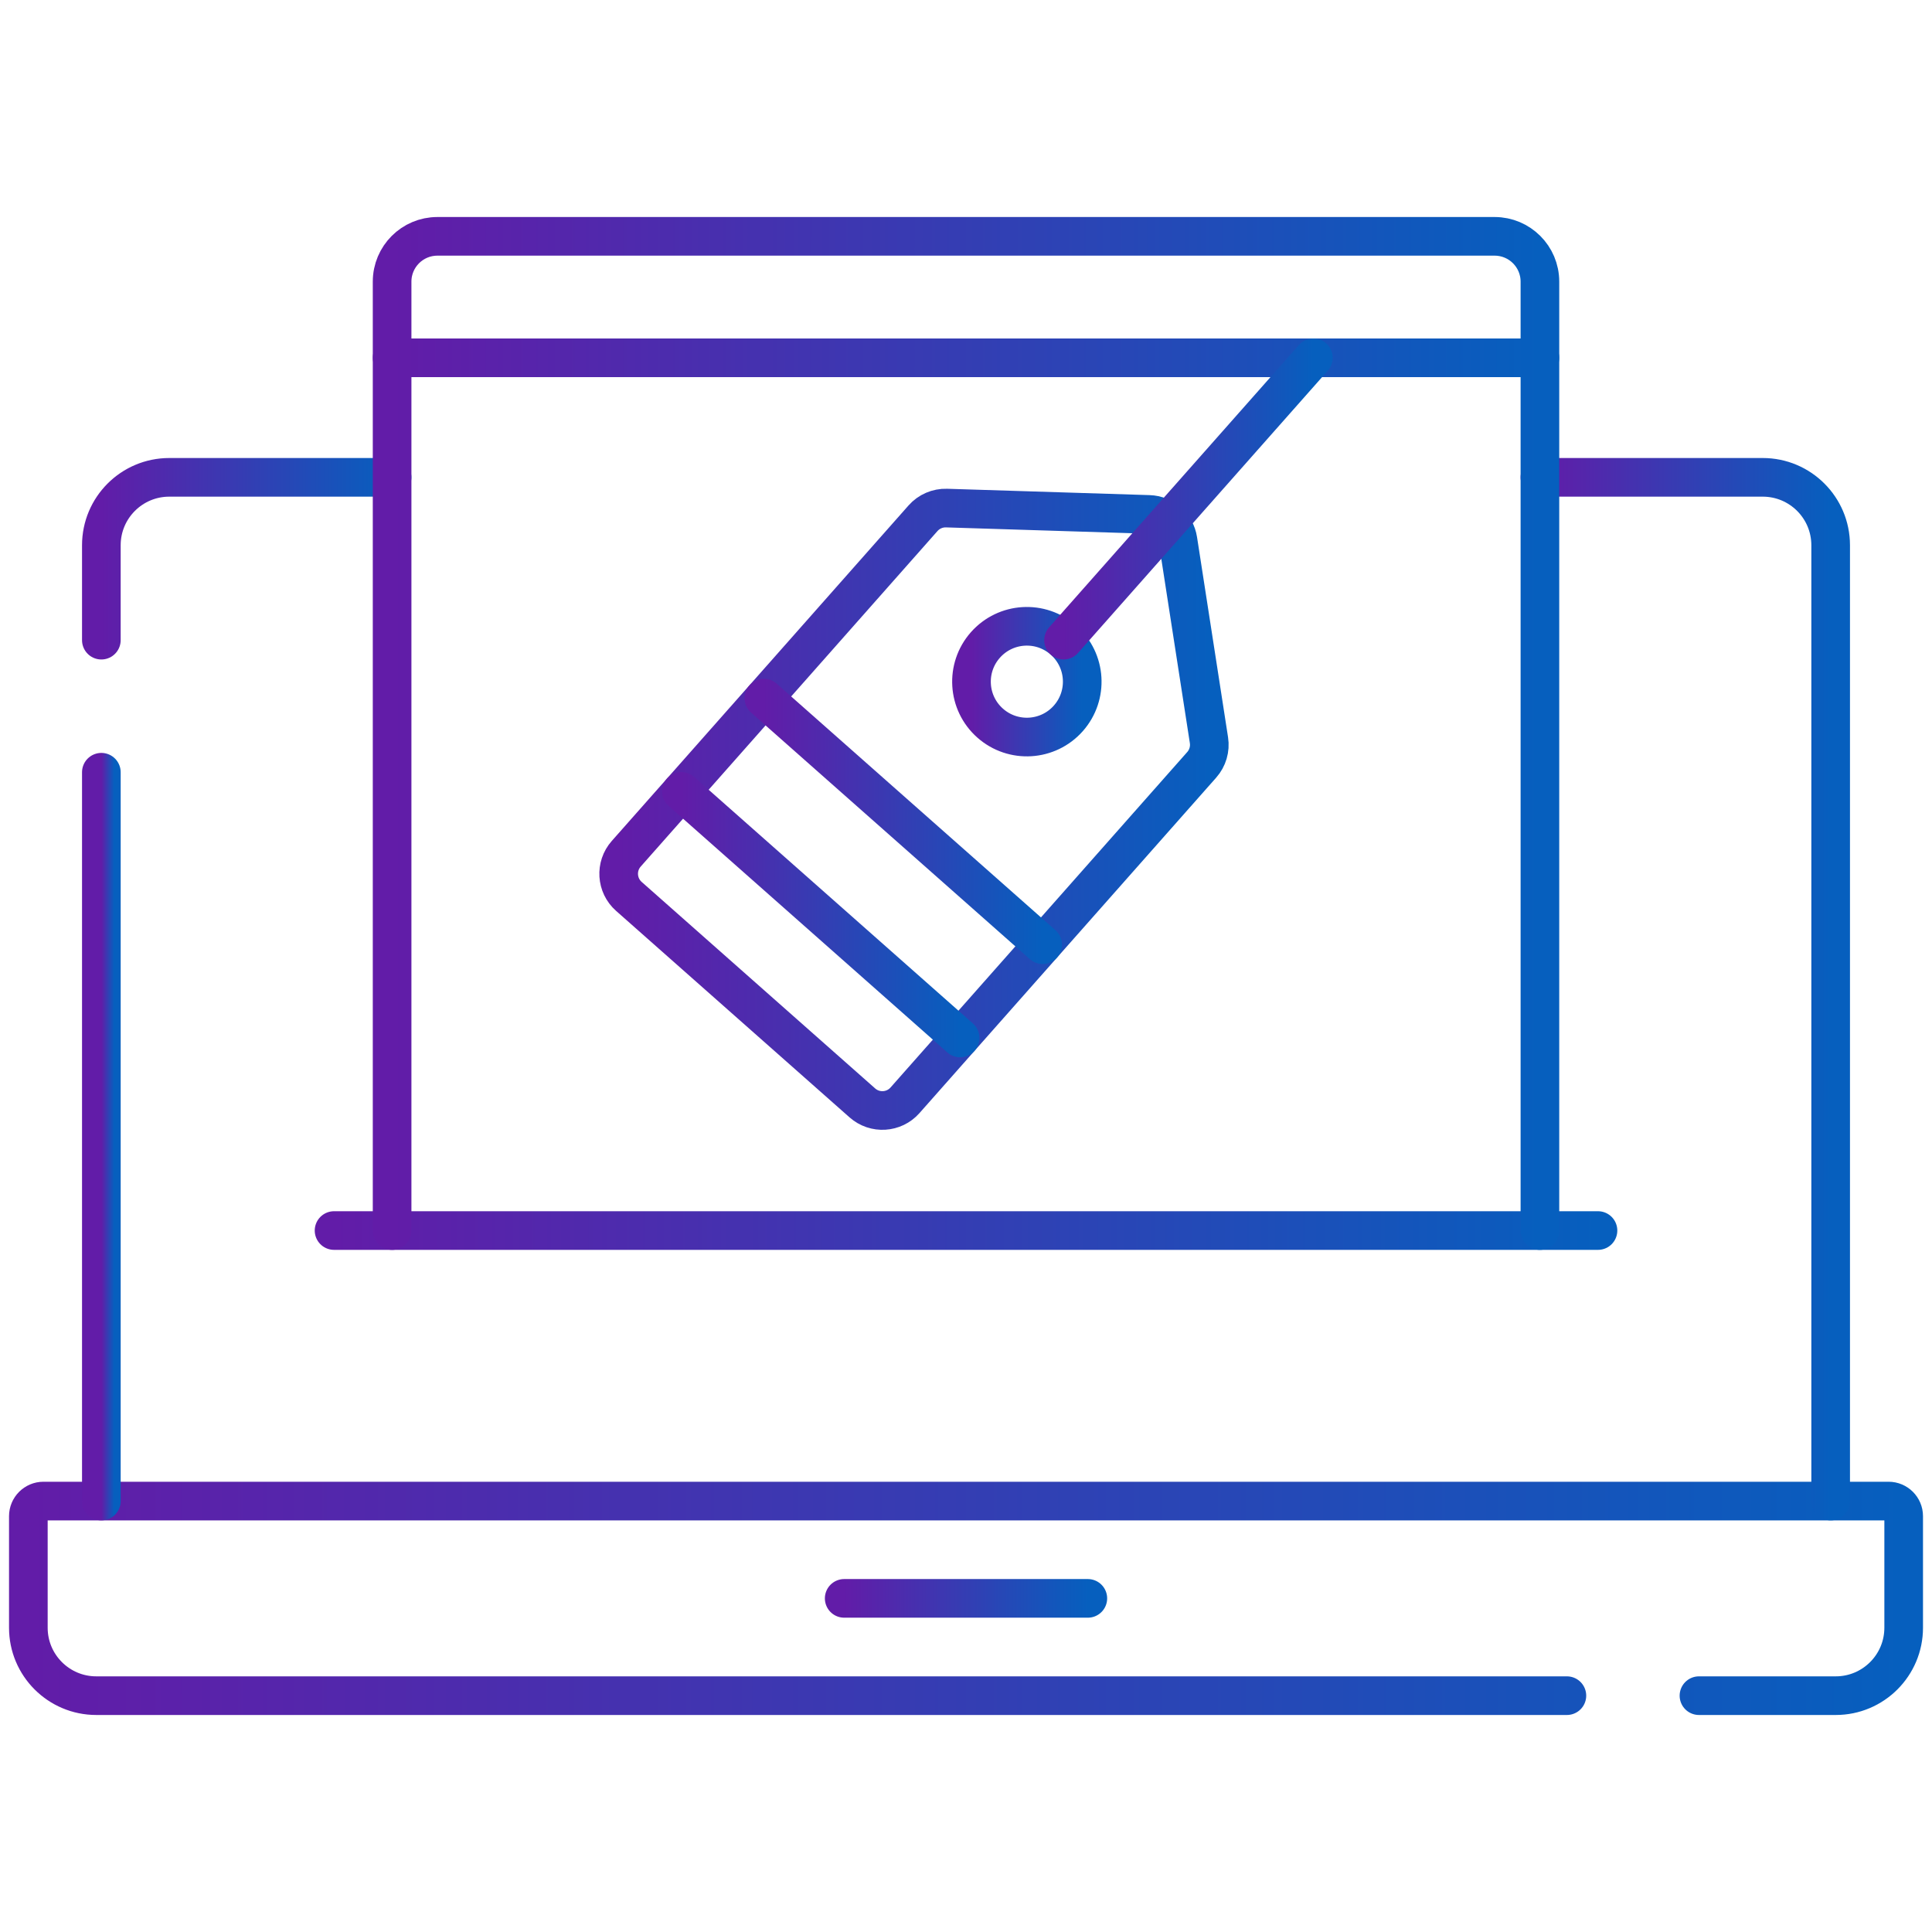 <svg width="150" height="150" viewBox="0 0 150 150" fill="none" xmlns="http://www.w3.org/2000/svg">
<mask id="mask0_190_2327" style="mask-type:luminance" maskUnits="userSpaceOnUse" x="0" y="0" width="150" height="150">
<path d="M0 1.52588e-05H150V150H0V1.52588e-05Z" fill="white"/>
</mask>
<g mask="url(#mask0_190_2327)">
<path d="M131.907 131.651H142.527C145.439 131.651 147.801 129.289 147.801 126.377V117.714C147.801 117.07 147.276 116.542 146.629 116.542H3.373C2.726 116.542 2.201 117.07 2.201 117.714V126.377C2.201 129.289 4.562 131.651 7.475 131.651H121.653" stroke="url(#paint0_linear_190_2327)" stroke-width="3" stroke-miterlimit="10" stroke-linecap="round" stroke-linejoin="round"/>
<path d="M119.559 37.06H136.858C139.771 37.06 142.132 39.421 142.132 42.333V116.542" stroke="url(#paint1_linear_190_2327)" stroke-width="3" stroke-miterlimit="10" stroke-linecap="round" stroke-linejoin="round"/>
<path d="M7.869 49.702V42.333C7.869 39.421 10.23 37.06 13.143 37.06H30.442" stroke="url(#paint2_linear_190_2327)" stroke-width="3" stroke-miterlimit="10" stroke-linecap="round" stroke-linejoin="round"/>
<path d="M7.869 116.542V59.956" stroke="url(#paint3_linear_190_2327)" stroke-width="3" stroke-miterlimit="10" stroke-linecap="round" stroke-linejoin="round"/>
<path d="M25.936 95.539H124.067" stroke="url(#paint4_linear_190_2327)" stroke-width="3" stroke-miterlimit="10" stroke-linecap="round" stroke-linejoin="round"/>
<path d="M30.443 95.54V21.865C30.443 19.922 32.02 18.349 33.959 18.349H116.043C117.982 18.349 119.559 19.922 119.559 21.865V95.54" stroke="url(#paint5_linear_190_2327)" stroke-width="3" stroke-miterlimit="10" stroke-linecap="round" stroke-linejoin="round"/>
<path d="M119.559 27.78H30.443" stroke="url(#paint6_linear_190_2327)" stroke-width="3" stroke-miterlimit="10" stroke-linecap="round" stroke-linejoin="round"/>
<path d="M65.543 124.097H84.459" stroke="url(#paint7_linear_190_2327)" stroke-width="3" stroke-miterlimit="10" stroke-linecap="round" stroke-linejoin="round"/>
<path d="M66.955 85.631L48.824 69.595C47.855 68.737 47.764 67.256 48.621 66.286L71.661 40.238C72.122 39.715 72.793 39.426 73.489 39.447L89.211 39.94C90.338 39.975 91.281 40.809 91.454 41.924L93.863 57.468C93.97 58.156 93.764 58.857 93.303 59.379L70.263 85.428C69.406 86.397 67.925 86.488 66.955 85.631Z" stroke="url(#paint8_linear_190_2327)" stroke-width="3" stroke-miterlimit="10" stroke-linecap="round" stroke-linejoin="round"/>
<path d="M82.945 55.773C81.372 57.551 78.655 57.718 76.877 56.145C75.098 54.572 74.932 51.855 76.505 50.077C78.078 48.298 80.795 48.131 82.573 49.705C84.352 51.277 84.518 53.994 82.945 55.773Z" stroke="url(#paint9_linear_190_2327)" stroke-width="3" stroke-miterlimit="10" stroke-linecap="round" stroke-linejoin="round"/>
<path d="M101.969 27.78L82.574 49.703" stroke="url(#paint10_linear_190_2327)" stroke-width="3" stroke-miterlimit="10" stroke-linecap="round" stroke-linejoin="round"/>
<path d="M74.544 80.587L52.902 61.445" stroke="url(#paint11_linear_190_2327)" stroke-width="3" stroke-miterlimit="10" stroke-linecap="round" stroke-linejoin="round"/>
<path d="M80.951 73.345L59.309 54.204" stroke="url(#paint12_linear_190_2327)" stroke-width="3" stroke-miterlimit="10" stroke-linecap="round" stroke-linejoin="round"/>
</g>
<defs>
<linearGradient id="paint0_linear_190_2327" x1="2.201" y1="124.097" x2="147.801" y2="124.097" gradientUnits="userSpaceOnUse">
<stop stop-color="#621CA8"/>
<stop offset="1" stop-color="#065FBE"/>
</linearGradient>
<linearGradient id="paint1_linear_190_2327" x1="119.559" y1="76.801" x2="142.132" y2="76.801" gradientUnits="userSpaceOnUse">
<stop stop-color="#621CA8"/>
<stop offset="1" stop-color="#065FBE"/>
</linearGradient>
<linearGradient id="paint2_linear_190_2327" x1="7.869" y1="43.381" x2="30.442" y2="43.381" gradientUnits="userSpaceOnUse">
<stop stop-color="#621CA8"/>
<stop offset="1" stop-color="#065FBE"/>
</linearGradient>
<linearGradient id="paint3_linear_190_2327" x1="7.869" y1="88.249" x2="8.869" y2="88.249" gradientUnits="userSpaceOnUse">
<stop stop-color="#621CA8"/>
<stop offset="1" stop-color="#065FBE"/>
</linearGradient>
<linearGradient id="paint4_linear_190_2327" x1="25.936" y1="95.039" x2="124.067" y2="95.039" gradientUnits="userSpaceOnUse">
<stop stop-color="#621CA8"/>
<stop offset="1" stop-color="#065FBE"/>
</linearGradient>
<linearGradient id="paint5_linear_190_2327" x1="30.443" y1="56.945" x2="119.559" y2="56.945" gradientUnits="userSpaceOnUse">
<stop stop-color="#621CA8"/>
<stop offset="1" stop-color="#065FBE"/>
</linearGradient>
<linearGradient id="paint6_linear_190_2327" x1="30.443" y1="27.28" x2="119.559" y2="27.28" gradientUnits="userSpaceOnUse">
<stop stop-color="#621CA8"/>
<stop offset="1" stop-color="#065FBE"/>
</linearGradient>
<linearGradient id="paint7_linear_190_2327" x1="65.543" y1="123.597" x2="84.459" y2="123.597" gradientUnits="userSpaceOnUse">
<stop stop-color="#621CA8"/>
<stop offset="1" stop-color="#065FBE"/>
</linearGradient>
<linearGradient id="paint8_linear_190_2327" x1="48.033" y1="62.833" x2="93.891" y2="62.833" gradientUnits="userSpaceOnUse">
<stop stop-color="#621CA8"/>
<stop offset="1" stop-color="#065FBE"/>
</linearGradient>
<linearGradient id="paint9_linear_190_2327" x1="75.426" y1="52.925" x2="84.024" y2="52.925" gradientUnits="userSpaceOnUse">
<stop stop-color="#621CA8"/>
<stop offset="1" stop-color="#065FBE"/>
</linearGradient>
<linearGradient id="paint10_linear_190_2327" x1="82.574" y1="38.741" x2="101.969" y2="38.741" gradientUnits="userSpaceOnUse">
<stop stop-color="#621CA8"/>
<stop offset="1" stop-color="#065FBE"/>
</linearGradient>
<linearGradient id="paint11_linear_190_2327" x1="52.902" y1="71.016" x2="74.544" y2="71.016" gradientUnits="userSpaceOnUse">
<stop stop-color="#621CA8"/>
<stop offset="1" stop-color="#065FBE"/>
</linearGradient>
<linearGradient id="paint12_linear_190_2327" x1="59.309" y1="63.775" x2="80.951" y2="63.775" gradientUnits="userSpaceOnUse">
<stop stop-color="#621CA8"/>
<stop offset="1" stop-color="#065FBE"/>
</linearGradient>
</defs>
</svg>

